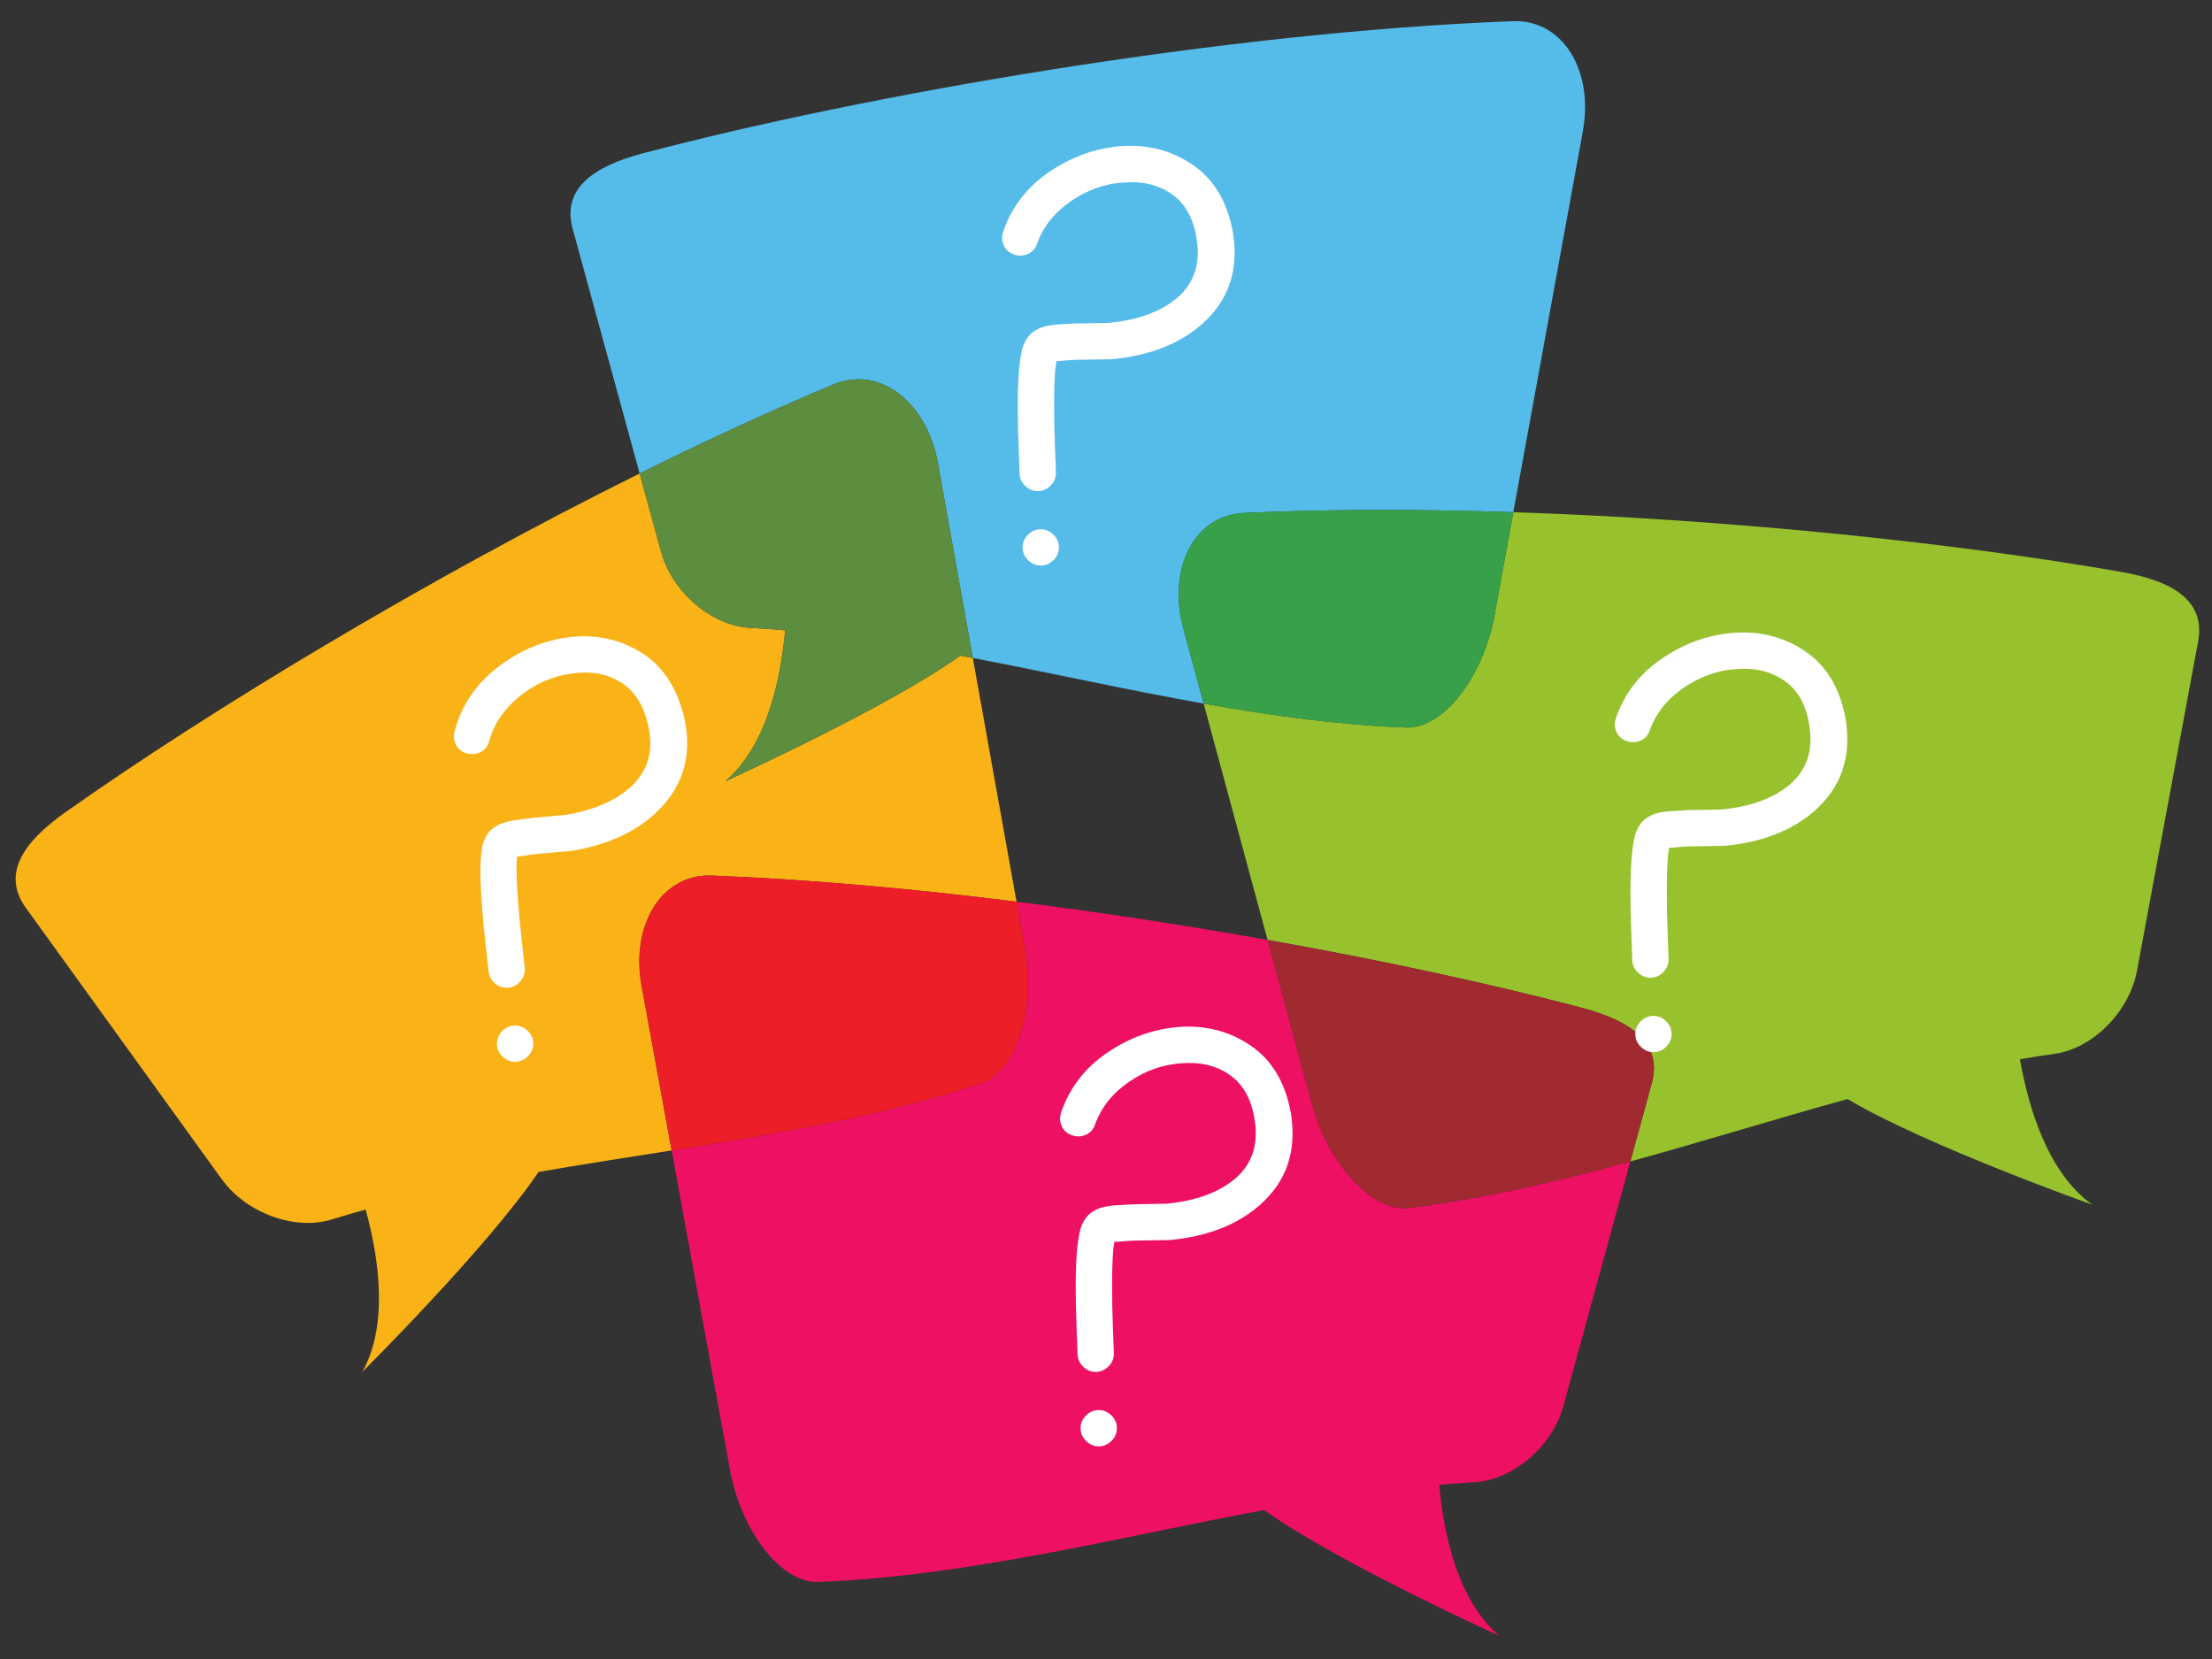 <svg xmlns="http://www.w3.org/2000/svg" xmlns:xlink="http://www.w3.org/1999/xlink" width="400" zoomAndPan="magnify" viewBox="0 0 300 225" height="300" preserveAspectRatio="xMidYMid meet" version="1.0"><rect x="0" y="0" width="300" height="225" fill="#333333" stroke="none"/><defs><clipPath id="id1"><path d="M 91 122 L 222 122 L 222 221.828 L 91 221.828 Z M 91 122 " clip-rule="nonzero"/></clipPath><clipPath id="id2"><path d="M 77 2.828 L 215 2.828 L 215 96 L 77 96 Z M 77 2.828 " clip-rule="nonzero"/></clipPath></defs><path fill="#f9b317" d="M 49.156 186.043 C 52.684 179.688 51.43 170.781 49.59 164.039 C 48.031 164.473 46.488 164.922 44.953 165.402 C 43.949 165.711 42.867 165.859 41.758 165.859 C 37.52 165.859 32.828 163.688 30.121 159.996 C 21.266 147.723 12.402 135.453 3.547 123.18 C 0.125 118.516 3.254 114.133 8.828 110.191 C 28.285 96.438 57.73 78.617 86.75 64.215 C 87.727 67.773 88.699 71.332 89.676 74.891 C 91.242 80.453 96.617 84.844 101.676 85.145 C 103.281 85.23 104.887 85.352 106.492 85.488 C 105.855 92.449 103.906 101.23 98.379 105.949 C 98.379 105.949 120.074 96.152 130.246 88.918 C 130.809 89.027 131.375 89.133 131.938 89.238 C 133.918 100.258 135.891 111.277 137.867 122.293 C 123.75 120.523 109.633 119.25 96.539 118.75 C 96.406 118.742 96.281 118.742 96.156 118.742 C 89.562 118.742 85.496 125.648 87.035 133.809 C 88.387 141.215 89.738 148.621 91.09 156.027 C 85.066 156.977 79.031 157.902 73.039 158.945 C 66.047 169.273 49.156 186.043 49.156 186.043 " fill-opacity="1" fill-rule="nonzero"/><g clip-path="url(#id1)"><path fill="#ed1063" d="M 203.309 221.828 C 203.309 221.828 181.609 212.027 171.438 204.797 C 151.301 208.57 131.16 213.77 111.023 214.543 C 110.949 214.547 110.879 214.547 110.809 214.547 C 105.812 214.547 100.57 207.676 99.023 199.473 C 96.379 184.992 93.734 170.508 91.09 156.027 C 105.367 153.773 119.59 151.379 133.047 146.938 C 137.852 145.355 140.449 136.965 139.004 128.625 C 138.625 126.516 138.246 124.402 137.867 122.293 C 149.406 123.738 160.938 125.52 171.914 127.477 C 173.93 134.918 175.941 142.363 177.957 149.801 C 180.117 157.598 185.629 163.859 190.496 163.859 C 190.723 163.859 190.949 163.844 191.176 163.816 C 201.227 162.582 211.188 160.238 221.113 157.52 C 218.078 168.605 215.043 179.688 212.012 190.77 C 210.441 196.332 205.07 200.723 200.012 201.02 C 198.406 201.105 196.801 201.227 195.191 201.367 C 195.828 208.328 197.777 217.109 203.309 221.828 " fill-opacity="1" fill-rule="nonzero"/></g><path fill="#ed1e27" d="M 91.09 156.027 C 89.738 148.621 88.387 141.215 87.035 133.809 C 85.496 125.648 89.562 118.742 96.156 118.742 C 96.281 118.742 96.406 118.742 96.539 118.75 C 109.633 119.25 123.75 120.523 137.867 122.293 C 138.246 124.402 138.625 126.516 139.004 128.625 C 140.449 136.965 137.852 145.355 133.047 146.938 C 119.59 151.379 105.367 153.773 91.09 156.027 " fill-opacity="1" fill-rule="nonzero"/><g clip-path="url(#id2)"><path fill="#55bcea" d="M 163.242 95.422 C 152.805 93.566 142.375 91.234 131.938 89.238 C 130.363 80.469 128.793 71.695 127.219 62.922 C 126.035 56.086 121.492 51.441 116.43 51.441 C 115.312 51.441 114.176 51.664 113.039 52.137 C 104.52 55.699 95.652 59.797 86.75 64.215 C 83.73 53.18 80.711 42.145 77.688 31.109 C 76.117 25.543 80.586 22.531 87.191 20.793 C 117.301 12.852 165.828 4.379 205.148 2.871 C 205.277 2.867 205.402 2.863 205.527 2.863 C 212.125 2.863 216.191 9.77 214.648 17.93 C 211.516 35.109 208.375 52.289 205.242 69.469 C 199.277 69.27 193.344 69.164 187.512 69.164 C 181.09 69.164 174.789 69.293 168.727 69.566 C 161.91 69.867 158.258 77.211 160.52 85.363 C 161.426 88.719 162.332 92.07 163.242 95.422 " fill-opacity="1" fill-rule="nonzero"/></g><path fill="#5d8d3e" d="M 98.379 105.949 C 103.906 101.23 105.855 92.449 106.492 85.488 C 104.887 85.352 103.281 85.23 101.676 85.145 C 96.617 84.844 91.242 80.453 89.676 74.891 C 88.699 71.332 87.727 67.773 86.75 64.215 C 95.652 59.797 104.52 55.699 113.039 52.137 C 114.176 51.664 115.312 51.441 116.43 51.441 C 121.492 51.441 126.035 56.086 127.219 62.922 C 128.793 71.695 130.363 80.469 131.938 89.238 C 131.375 89.133 130.809 89.027 130.246 88.918 C 120.074 96.152 98.379 105.949 98.379 105.949 " fill-opacity="1" fill-rule="nonzero"/><path fill="#97c22e" d="M 283.746 163.375 C 283.746 163.375 261.305 155.418 250.566 149.062 C 240.742 151.766 230.941 154.828 221.113 157.52 C 222.078 154.008 223.035 150.5 223.996 146.988 C 225.566 141.422 221.098 138.414 214.496 136.672 C 202.605 133.535 187.844 130.316 171.914 127.477 C 169.023 116.793 166.133 106.109 163.242 95.422 C 172.379 97.051 181.52 98.312 190.664 98.664 C 190.734 98.668 190.805 98.668 190.875 98.668 C 195.871 98.668 201.113 91.797 202.664 83.598 C 203.52 78.887 204.383 74.176 205.242 69.469 C 235.32 70.453 266.125 73.766 287.773 77.582 C 294.496 78.766 299.203 81.391 298.105 87.07 C 295.344 101.945 292.582 116.82 289.82 131.699 C 288.719 137.371 283.734 142.195 278.723 142.914 C 277.129 143.133 275.539 143.387 273.949 143.66 C 275.168 150.543 277.84 159.129 283.746 163.375 " fill-opacity="1" fill-rule="nonzero"/><path fill="#a12930" d="M 190.496 163.859 C 185.629 163.859 180.117 157.598 177.957 149.801 C 175.941 142.363 173.93 134.918 171.914 127.477 C 187.844 130.316 202.605 133.535 214.496 136.672 C 221.098 138.414 225.566 141.422 223.996 146.988 C 223.035 150.5 222.078 154.008 221.113 157.52 C 211.188 160.238 201.227 162.582 191.176 163.816 C 190.949 163.844 190.723 163.859 190.496 163.859 " fill-opacity="1" fill-rule="nonzero"/><path fill="#37a048" d="M 190.875 98.668 C 190.805 98.668 190.734 98.668 190.664 98.664 C 181.52 98.312 172.379 97.051 163.242 95.422 C 162.332 92.07 161.426 88.719 160.52 85.363 C 158.258 77.211 161.91 69.867 168.727 69.566 C 174.789 69.293 181.09 69.164 187.512 69.164 C 193.344 69.164 199.277 69.27 205.242 69.469 C 204.383 74.176 203.52 78.887 202.664 83.598 C 201.113 91.797 195.871 98.668 190.875 98.668 " fill-opacity="1" fill-rule="nonzero"/><path fill="#ffffff" d="M 142.875 72.516 C 143.371 73.008 143.617 73.582 143.617 74.242 C 143.617 74.895 143.371 75.473 142.875 75.965 C 142.383 76.457 141.809 76.703 141.152 76.703 C 140.496 76.703 139.918 76.457 139.426 75.965 C 138.934 75.473 138.688 74.895 138.688 74.242 C 138.688 73.582 138.934 73.008 139.426 72.516 C 139.918 72.023 140.496 71.781 141.152 71.781 C 141.809 71.781 142.383 72.023 142.875 72.516 Z M 136.059 31.402 C 137.207 28.062 139.289 25.367 142.301 23.316 C 145.312 21.266 148.547 20.102 151.996 19.828 C 155.609 19.555 158.855 20.391 161.727 22.332 C 164.605 24.277 166.426 27.297 167.191 31.402 C 168.07 36.598 166.645 40.812 162.922 44.043 C 159.906 46.664 155.883 48.227 150.844 48.719 C 150.68 48.719 149.012 48.746 145.832 48.801 C 144.902 48.855 144.164 48.91 143.617 48.965 L 143.285 48.965 C 143.234 49.238 143.18 49.594 143.125 50.031 C 143.012 51.289 142.961 52.988 142.961 55.117 C 142.961 56.707 143 58.582 143.082 60.742 C 143.164 62.902 143.207 64.039 143.207 64.145 C 143.207 64.805 142.961 65.379 142.465 65.871 C 141.973 66.363 141.398 66.609 140.738 66.609 C 140.086 66.609 139.508 66.363 139.016 65.871 C 138.523 65.379 138.277 64.805 138.277 64.145 C 138.277 64.039 138.234 62.902 138.156 60.742 C 138.074 58.582 138.031 56.73 138.031 55.199 C 138.031 52.793 138.113 50.879 138.277 49.457 C 138.387 48.527 138.523 47.762 138.688 47.156 C 139.07 46.012 139.676 45.215 140.496 44.777 C 141.098 44.398 141.945 44.148 143.043 44.043 C 143.75 43.984 144.656 43.93 145.75 43.875 L 150.352 43.793 C 154.348 43.414 157.473 42.262 159.715 40.348 C 162.02 38.324 162.863 35.613 162.262 32.223 C 161.824 29.543 160.703 27.574 158.895 26.312 C 157.09 25.055 154.898 24.535 152.324 24.754 C 149.805 24.918 147.438 25.766 145.219 27.297 C 143 28.832 141.48 30.742 140.66 33.043 C 140.438 33.699 140.027 34.164 139.426 34.438 C 138.824 34.711 138.191 34.738 137.539 34.52 C 136.879 34.301 136.414 33.891 136.141 33.289 C 135.867 32.688 135.84 32.059 136.059 31.402 " fill-opacity="1" fill-rule="nonzero"/><path fill="#ffffff" d="M 71.453 139.699 C 71.98 140.152 72.27 140.711 72.32 141.363 C 72.367 142.02 72.164 142.609 71.707 143.137 C 71.25 143.664 70.695 143.949 70.039 144 C 69.383 144.047 68.793 143.844 68.266 143.387 C 67.738 142.934 67.449 142.379 67.402 141.723 C 67.355 141.07 67.559 140.477 68.012 139.949 C 68.469 139.422 69.023 139.137 69.68 139.09 C 70.336 139.039 70.926 139.246 71.453 139.699 Z M 61.648 99.191 C 62.551 95.777 64.43 92.938 67.281 90.672 C 70.137 88.406 73.277 87.012 76.695 86.488 C 80.281 85.949 83.578 86.543 86.586 88.273 C 89.598 90 91.633 92.883 92.695 96.918 C 93.953 102.039 92.84 106.344 89.359 109.836 C 86.551 112.672 82.648 114.52 77.66 115.383 C 77.5 115.395 75.832 115.543 72.668 115.828 C 71.742 115.949 71.012 116.059 70.469 116.152 L 70.141 116.18 C 70.105 116.457 70.078 116.816 70.055 117.258 C 70.039 118.516 70.109 120.215 70.266 122.344 C 70.379 123.926 70.559 125.789 70.801 127.938 C 71.039 130.09 71.16 131.219 71.172 131.324 C 71.219 131.98 71.016 132.574 70.559 133.098 C 70.102 133.625 69.547 133.914 68.891 133.961 C 68.234 134.012 67.645 133.809 67.117 133.352 C 66.59 132.895 66.305 132.344 66.254 131.684 C 66.246 131.578 66.121 130.449 65.883 128.297 C 65.641 126.152 65.465 124.312 65.355 122.785 C 65.176 120.383 65.121 118.465 65.18 117.035 C 65.223 116.102 65.301 115.324 65.422 114.715 C 65.719 113.539 66.262 112.703 67.051 112.207 C 67.621 111.781 68.453 111.477 69.535 111.285 C 70.238 111.18 71.141 111.059 72.227 110.922 L 76.809 110.508 C 80.766 109.832 83.797 108.461 85.895 106.387 C 88.043 104.195 88.691 101.438 87.84 98.094 C 87.207 95.457 85.945 93.57 84.051 92.445 C 82.156 91.324 79.934 90.965 77.383 91.375 C 74.883 91.719 72.582 92.738 70.484 94.43 C 68.383 96.117 67.004 98.141 66.355 100.488 C 66.184 101.164 65.809 101.656 65.227 101.973 C 64.645 102.293 64.023 102.363 63.352 102.191 C 62.68 102.023 62.184 101.645 61.867 101.066 C 61.551 100.488 61.477 99.859 61.648 99.191 " fill-opacity="1" fill-rule="nonzero"/><path fill="#ffffff" d="M 150.738 191.973 C 151.234 192.465 151.477 193.043 151.477 193.699 C 151.477 194.352 151.234 194.93 150.738 195.422 C 150.246 195.914 149.672 196.16 149.012 196.16 C 148.359 196.16 147.781 195.914 147.289 195.422 C 146.797 194.93 146.551 194.352 146.551 193.699 C 146.551 193.043 146.797 192.465 147.289 191.973 C 147.781 191.48 148.359 191.238 149.012 191.238 C 149.672 191.238 150.246 191.48 150.738 191.973 Z M 143.918 150.859 C 145.07 147.52 147.148 144.828 150.164 142.773 C 153.176 140.723 156.406 139.559 159.855 139.285 C 163.473 139.012 166.719 139.848 169.59 141.789 C 172.465 143.73 174.285 146.754 175.055 150.859 C 175.93 156.055 174.508 160.27 170.785 163.496 C 167.77 166.121 163.746 167.684 158.707 168.176 C 158.543 168.176 156.875 168.203 153.695 168.258 C 152.766 168.312 152.023 168.367 151.477 168.422 L 151.148 168.422 C 151.094 168.695 151.039 169.047 150.984 169.488 C 150.875 170.746 150.824 172.441 150.824 174.574 C 150.824 176.164 150.863 178.035 150.941 180.199 C 151.027 182.359 151.066 183.492 151.066 183.605 C 151.066 184.262 150.824 184.832 150.328 185.328 C 149.832 185.816 149.262 186.066 148.602 186.066 C 147.945 186.066 147.371 185.816 146.875 185.328 C 146.387 184.832 146.141 184.262 146.141 183.605 C 146.141 183.492 146.098 182.359 146.016 180.199 C 145.934 178.035 145.891 176.188 145.891 174.66 C 145.891 172.25 145.973 170.336 146.141 168.91 C 146.246 167.984 146.387 167.219 146.551 166.613 C 146.934 165.465 147.535 164.676 148.359 164.234 C 148.961 163.855 149.809 163.605 150.902 163.496 C 151.613 163.441 152.516 163.387 153.613 163.332 L 158.215 163.25 C 162.211 162.867 165.332 161.719 167.578 159.805 C 169.879 157.781 170.727 155.07 170.125 151.68 C 169.688 148.996 168.566 147.027 166.758 145.77 C 164.949 144.512 162.758 143.992 160.188 144.211 C 157.664 144.375 155.301 145.223 153.078 146.754 C 150.863 148.285 149.344 150.203 148.52 152.496 C 148.301 153.156 147.891 153.621 147.289 153.895 C 146.688 154.168 146.055 154.195 145.402 153.977 C 144.742 153.758 144.277 153.348 144.004 152.746 C 143.73 152.141 143.699 151.512 143.918 150.859 " fill-opacity="1" fill-rule="nonzero"/><path fill="#ffffff" d="M 225.977 138.516 C 226.469 139.008 226.711 139.582 226.711 140.238 C 226.711 140.895 226.469 141.469 225.977 141.961 C 225.48 142.453 224.906 142.703 224.25 142.703 C 223.59 142.703 223.02 142.453 222.523 141.961 C 222.031 141.469 221.785 140.895 221.785 140.238 C 221.785 139.582 222.031 139.008 222.523 138.516 C 223.02 138.023 223.59 137.777 224.25 137.777 C 224.906 137.777 225.48 138.023 225.977 138.516 Z M 219.156 97.398 C 220.305 94.062 222.387 91.367 225.398 89.316 C 228.41 87.262 231.641 86.102 235.09 85.828 C 238.707 85.555 241.953 86.391 244.828 88.328 C 247.699 90.273 249.523 93.297 250.289 97.398 C 251.164 102.598 249.738 106.809 246.016 110.039 C 243.004 112.664 238.98 114.223 233.941 114.715 C 233.777 114.715 232.105 114.742 228.934 114.797 C 228 114.852 227.258 114.91 226.711 114.961 L 226.387 114.961 C 226.332 115.234 226.273 115.594 226.219 116.027 C 226.109 117.289 226.059 118.984 226.059 121.117 C 226.059 122.703 226.098 124.578 226.18 126.738 C 226.262 128.898 226.301 130.035 226.301 130.145 C 226.301 130.801 226.059 131.375 225.562 131.867 C 225.07 132.359 224.496 132.605 223.84 132.605 C 223.18 132.605 222.609 132.359 222.113 131.867 C 221.621 131.375 221.375 130.801 221.375 130.145 C 221.375 130.035 221.332 128.898 221.25 126.738 C 221.168 124.578 221.125 122.73 221.125 121.199 C 221.125 118.789 221.207 116.879 221.375 115.457 C 221.48 114.523 221.621 113.758 221.785 113.156 C 222.164 112.008 222.77 111.215 223.59 110.777 C 224.195 110.395 225.043 110.148 226.137 110.039 C 226.848 109.984 227.754 109.93 228.848 109.875 L 233.449 109.793 C 237.445 109.41 240.57 108.262 242.812 106.344 C 245.113 104.32 245.961 101.613 245.359 98.219 C 244.922 95.539 243.801 93.57 241.992 92.309 C 240.184 91.051 237.992 90.535 235.422 90.75 C 232.898 90.914 230.535 91.766 228.316 93.297 C 226.098 94.828 224.574 96.742 223.754 99.043 C 223.535 99.695 223.125 100.164 222.523 100.438 C 221.922 100.711 221.293 100.738 220.637 100.52 C 219.977 100.301 219.512 99.891 219.238 99.285 C 218.965 98.688 218.934 98.059 219.156 97.398 " fill-opacity="1" fill-rule="nonzero"/></svg>